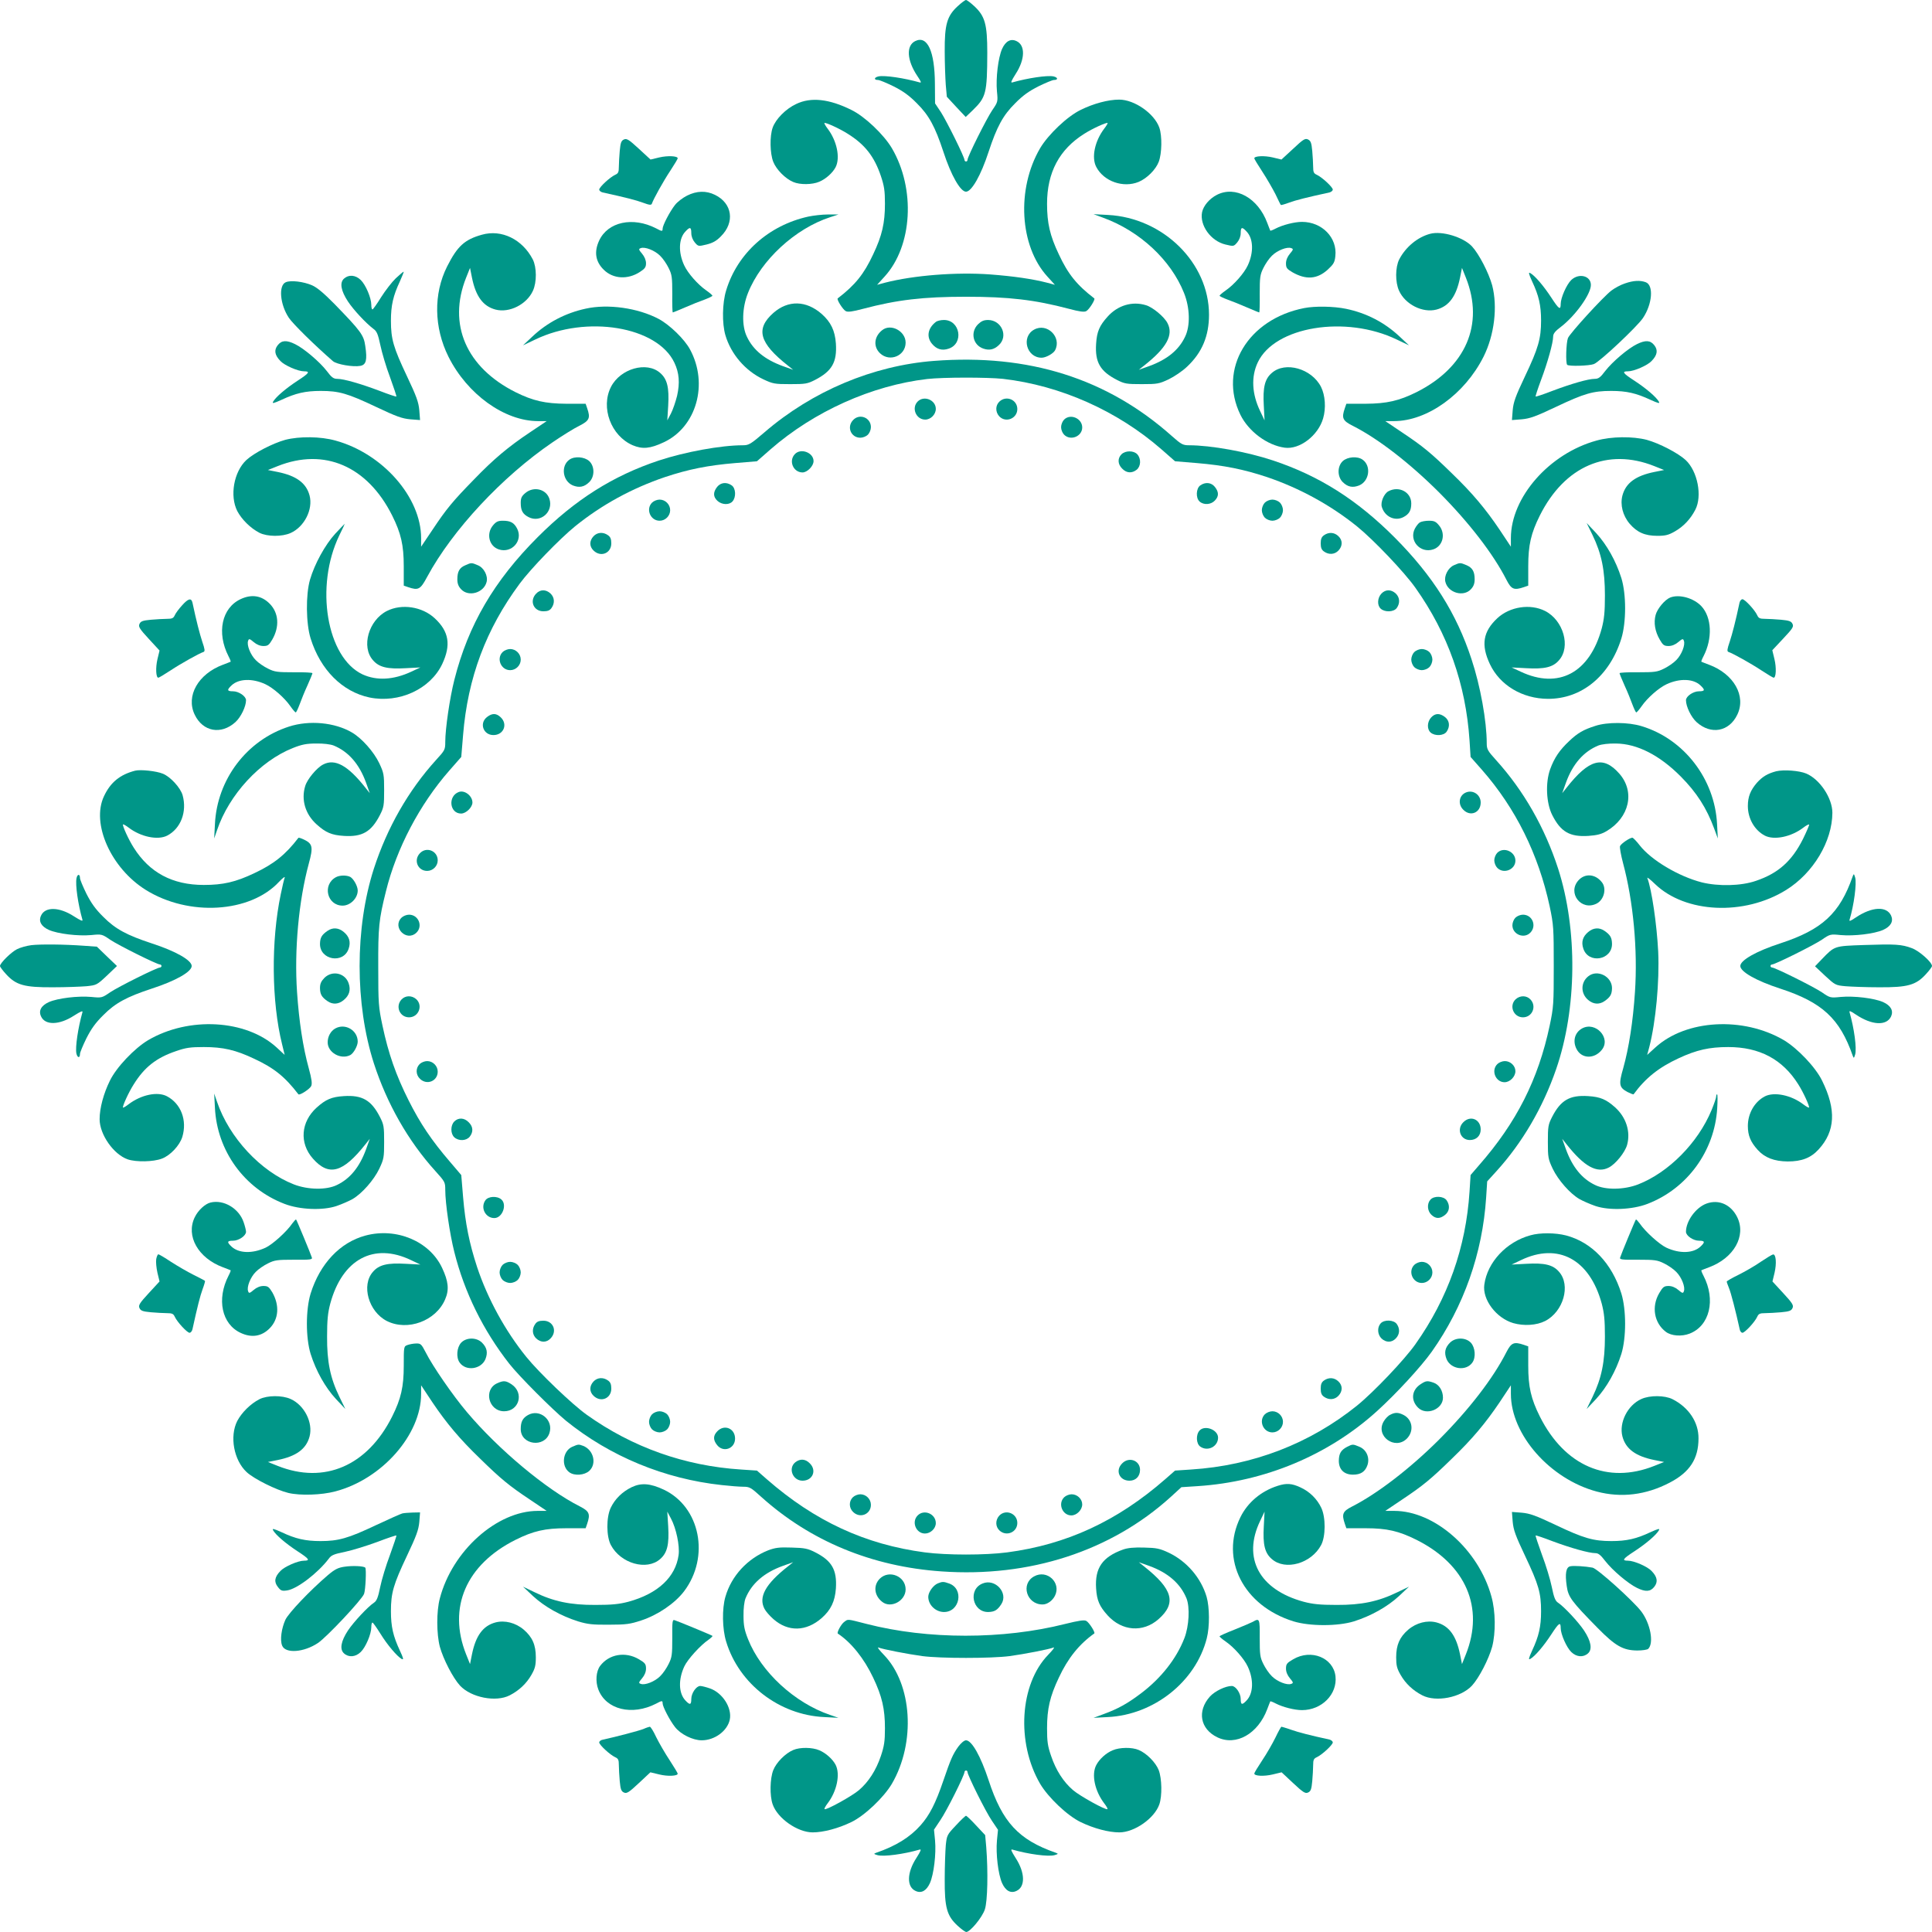 <?xml version="1.0" standalone="no"?>
<!DOCTYPE svg PUBLIC "-//W3C//DTD SVG 20010904//EN"
 "http://www.w3.org/TR/2001/REC-SVG-20010904/DTD/svg10.dtd">
<svg version="1.0" xmlns="http://www.w3.org/2000/svg"
 width="1280pt" height="1280pt" viewBox="0 0 1280 1280"
 preserveAspectRatio="xMidYMid meet">
<g transform="translate(0,1280) scale(0.1,-0.1)"
fill="#009688" stroke="none">
<path d="M6345 12759 c-71 -65 -87 -122 -86 -299 0 -80 4 -180 7 -223 l7 -78
62 -67 63 -67 47 45 c88 86 95 111 96 380 0 189 -15 243 -86 309 -25 23 -49
41 -55 41 -6 0 -30 -18 -55 -41z"/>
<path d="M6064 12528 c-62 -30 -56 -128 14 -232 25 -37 28 -46 15 -42 -103 29
-230 48 -272 40 -31 -7 -33 -24 -3 -24 9 0 55 -19 102 -42 63 -32 103 -60 155
-113 80 -79 121 -156 175 -320 51 -157 113 -265 150 -265 37 0 99 108 150 265
54 164 95 241 175 320 52 53 92 81 155 113 47 23 93 42 102 42 30 0 28 17 -3
24 -42 8 -169 -11 -272 -40 -13 -4 -7 10 22 56 63 97 65 191 5 218 -38 18 -72
-1 -95 -52 -26 -59 -42 -193 -34 -281 7 -69 6 -71 -31 -125 -38 -56 -164 -308
-164 -329 0 -6 -4 -11 -10 -11 -5 0 -10 5 -10 10 0 20 -117 255 -155 315 l-40
60 -1 130 c-1 216 -50 322 -130 283z"/>
<path d="M5275 12111 c-69 -32 -136 -100 -156 -157 -20 -57 -18 -170 4 -226
20 -51 80 -112 133 -134 44 -19 126 -18 172 2 43 18 88 58 108 96 32 62 9 175
-53 256 -14 18 -23 35 -21 37 6 6 101 -37 154 -71 114 -71 176 -150 220 -280
22 -66 27 -97 27 -184 0 -128 -19 -211 -78 -335 -61 -131 -119 -203 -235 -292
-8 -7 34 -74 53 -84 13 -8 44 -4 115 15 227 60 399 80 682 80 283 0 455 -20
682 -80 71 -19 102 -23 115 -15 19 10 61 77 53 84 -116 89 -174 161 -235 292
-59 124 -78 207 -78 335 0 207 81 360 247 464 53 34 148 77 154 71 2 -2 -8
-19 -22 -37 -63 -83 -86 -191 -53 -254 50 -96 179 -141 281 -99 55 23 113 81
133 133 21 56 23 171 4 226 -33 94 -165 186 -266 186 -73 0 -170 -26 -255 -68
-89 -43 -215 -163 -269 -254 -158 -270 -136 -648 48 -850 l50 -55 -52 14 c-97
25 -221 43 -379 55 -223 16 -505 -6 -695 -55 l-52 -14 50 55 c184 202 206 580
48 850 -54 91 -180 211 -269 254 -147 73 -268 86 -365 39z"/>
<path d="M4134 11876 c-18 -8 -23 -21 -28 -75 -3 -36 -6 -84 -6 -107 0 -34 -4
-43 -24 -52 -35 -16 -106 -82 -106 -98 0 -7 10 -16 23 -19 155 -34 221 -51
267 -68 43 -16 55 -17 59 -6 10 30 76 149 122 218 27 41 49 78 49 82 0 16 -66
19 -122 6 l-58 -14 -77 71 c-67 62 -81 70 -99 62z"/>
<path d="M8567 11814 l-77 -71 -58 14 c-55 13 -122 10 -122 -6 0 -4 24 -44 53
-88 29 -44 68 -112 87 -149 18 -38 34 -71 36 -72 1 -2 27 5 56 16 44 16 110
33 266 67 12 3 22 12 22 19 0 16 -71 82 -106 98 -20 9 -24 18 -24 52 0 23 -3
70 -6 106 -5 54 -10 67 -28 76 -19 9 -31 2 -99 -62z"/>
<path d="M4552 11504 c-28 -14 -65 -42 -80 -62 -34 -43 -82 -135 -82 -157 0
-19 -4 -19 -43 2 -154 79 -320 44 -378 -82 -34 -74 -24 -139 32 -193 61 -60
158 -66 238 -14 34 22 41 32 41 58 0 20 -10 44 -26 63 -23 27 -24 32 -9 37 27
11 93 -15 128 -50 19 -18 44 -55 57 -82 22 -44 24 -62 24 -171 -1 -68 1 -123
3 -123 3 0 39 15 81 33 43 19 101 42 130 52 28 11 52 22 52 26 0 3 -18 19 -41
35 -55 38 -122 114 -146 166 -40 86 -37 177 8 224 30 33 39 30 39 -10 0 -22 9
-45 23 -62 23 -27 24 -27 78 -14 40 10 65 23 95 54 94 93 76 219 -39 275 -59
29 -121 27 -185 -5z"/>
<path d="M8062 11509 c-49 -25 -89 -72 -98 -115 -17 -87 58 -191 155 -214 54
-13 55 -13 78 14 14 17 23 40 23 62 0 40 9 43 39 10 45 -47 48 -138 8 -224
-24 -52 -91 -128 -146 -166 -23 -16 -41 -32 -41 -35 0 -4 24 -15 53 -26 28
-10 86 -33 129 -52 42 -18 78 -33 81 -33 2 0 4 55 3 123 0 109 2 127 24 171
13 27 38 64 57 82 35 35 101 61 128 50 15 -5 14 -10 -9 -37 -17 -20 -26 -43
-26 -64 0 -30 6 -37 43 -59 90 -51 163 -46 233 17 39 36 47 49 51 90 14 122
-88 227 -221 227 -49 0 -128 -20 -174 -44 -19 -10 -35 -16 -36 -14 -1 2 -10
24 -20 51 -61 165 -211 249 -334 186z"/>
<path d="M5355 11365 c-263 -58 -470 -244 -544 -489 -26 -84 -28 -218 -5 -297
37 -125 131 -235 251 -292 64 -30 75 -32 178 -32 101 0 114 2 165 28 112 58
146 117 138 241 -6 85 -33 142 -94 196 -103 90 -222 93 -320 7 -120 -106 -94
-199 96 -349 l35 -28 -70 25 c-117 43 -194 105 -236 193 -36 73 -33 193 7 292
87 218 313 426 544 501 l55 18 -70 0 c-38 0 -97 -7 -130 -14z"/>
<path d="M7310 11357 c243 -89 447 -280 534 -497 40 -99 43 -219 7 -292 -42
-88 -119 -150 -236 -193 l-70 -25 35 28 c149 117 196 203 155 281 -21 42 -98
106 -143 119 -91 28 -187 -1 -254 -76 -54 -60 -71 -99 -76 -180 -8 -122 27
-182 138 -239 51 -26 64 -28 165 -28 103 0 114 2 178 32 37 18 92 55 122 84
99 93 145 203 145 344 0 343 -303 642 -670 661 l-95 5 65 -24z"/>
<path d="M3193 11245 c-115 -32 -163 -76 -231 -211 -91 -181 -87 -404 9 -597
125 -250 372 -427 594 -427 l57 0 -112 -75 c-142 -95 -239 -176 -370 -312
-139 -142 -183 -195 -274 -332 l-76 -113 0 57 c0 270 -254 560 -567 646 -99
28 -240 29 -333 5 -83 -23 -207 -87 -258 -134 -83 -78 -111 -237 -60 -338 30
-56 87 -113 147 -144 52 -26 150 -27 207 -1 91 41 149 157 125 248 -22 83 -88
131 -211 156 l-65 13 65 26 c309 123 594 0 758 -327 59 -118 77 -197 77 -337
l0 -128 29 -10 c68 -23 81 -16 126 68 167 310 497 664 830 891 63 43 143 93
178 110 67 34 75 51 52 117 l-10 29 -128 0 c-140 1 -220 19 -337 77 -326 164
-450 449 -327 758 l26 65 13 -65 c25 -123 73 -189 156 -211 91 -24 207 34 248
125 26 57 25 155 -1 207 -69 133 -206 201 -337 164z"/>
<path d="M9475 11251 c-83 -22 -162 -87 -205 -170 -26 -52 -27 -150 -1 -207
41 -91 157 -149 248 -125 83 22 131 88 156 211 l13 65 26 -65 c123 -309 -1
-594 -327 -758 -117 -58 -197 -76 -337 -77 l-128 0 -10 -29 c-23 -66 -15 -83
52 -117 167 -84 378 -247 574 -443 197 -198 358 -407 445 -578 32 -63 50 -70
115 -48 l29 10 0 128 c0 140 18 219 77 337 164 327 449 450 758 327 l65 -26
-65 -13 c-123 -25 -189 -73 -211 -156 -16 -61 2 -133 48 -187 49 -57 101 -80
183 -80 54 0 74 5 116 29 58 33 104 82 136 144 47 91 15 255 -64 329 -51 47
-175 111 -258 134 -93 24 -234 23 -333 -5 -313 -86 -567 -376 -567 -646 l0
-57 -75 113 c-93 138 -181 243 -317 374 -137 134 -192 179 -327 269 l-113 76
57 0 c221 0 469 178 594 427 72 144 94 331 57 473 -23 83 -87 207 -134 258
-58 61 -198 104 -277 83z"/>
<path d="M2622 10956 c-26 -25 -69 -81 -97 -125 -27 -44 -53 -80 -57 -81 -5 0
-8 13 -8 30 0 46 -37 133 -70 165 -35 34 -80 37 -111 9 -30 -27 -20 -81 26
-151 37 -56 118 -143 168 -181 24 -17 31 -35 47 -109 10 -48 38 -144 64 -212
25 -69 44 -126 42 -128 -2 -2 -51 14 -110 37 -127 48 -239 80 -281 80 -25 0
-38 9 -70 52 -47 61 -152 150 -210 178 -57 28 -89 26 -115 -7 -26 -33 -20 -66
18 -105 27 -29 116 -68 156 -68 43 0 35 -12 -42 -62 -78 -51 -146 -109 -163
-140 -7 -13 5 -10 56 13 94 44 158 59 260 59 121 0 177 -16 367 -106 135 -64
172 -77 226 -82 l65 -5 -5 65 c-5 54 -18 91 -82 226 -90 190 -106 246 -106
367 0 102 15 166 59 260 16 36 28 65 25 65 -3 0 -26 -20 -52 -44z"/>
<path d="M10151 10935 c44 -93 59 -158 59 -259 0 -119 -18 -183 -107 -370 -63
-133 -76 -170 -81 -224 l-5 -65 65 5 c54 5 91 18 226 82 190 90 246 106 367
106 102 0 166 -15 260 -59 51 -23 63 -26 56 -13 -17 31 -85 89 -163 140 -77
50 -85 62 -42 62 40 0 129 39 156 68 38 39 44 72 18 105 -26 33 -58 35 -115 7
-58 -28 -163 -117 -210 -178 -32 -43 -45 -52 -70 -52 -42 0 -154 -32 -281 -80
-59 -23 -108 -39 -110 -37 -2 2 14 51 36 110 44 117 80 247 80 287 0 19 13 36
52 65 96 74 198 216 198 277 0 61 -79 81 -130 33 -31 -30 -70 -118 -70 -159 0
-43 -12 -35 -62 42 -51 78 -109 146 -140 163 -13 7 -10 -5 13 -56z"/>
<path d="M1893 10930 c-49 -21 -38 -148 21 -236 27 -40 170 -181 292 -287 25
-21 133 -40 181 -31 39 7 47 39 33 132 -10 72 -29 98 -205 279 -69 70 -115
109 -148 123 -55 24 -141 35 -174 20z"/>
<path d="M10765 10922 c-28 -9 -68 -31 -89 -47 -54 -41 -276 -284 -288 -315
-12 -31 -16 -166 -5 -177 11 -11 146 -7 177 5 39 15 286 247 325 305 62 92 72
217 19 237 -37 14 -82 12 -139 -8z"/>
<path d="M3880 10755 c-134 -29 -256 -93 -353 -185 l-62 -58 80 38 c341 165
810 87 923 -153 32 -67 37 -134 18 -219 -10 -40 -28 -93 -41 -118 l-24 -45 6
97 c7 120 -6 176 -53 217 -89 79 -264 29 -326 -92 -70 -137 0 -325 144 -387
64 -27 115 -23 206 20 216 101 297 386 174 614 -36 68 -135 164 -208 203 -138
73 -337 101 -484 68z"/>
<path d="M8641 10759 c-373 -73 -571 -404 -423 -707 54 -110 177 -202 293
-218 99 -14 222 80 255 194 20 68 14 153 -14 209 -62 121 -237 171 -326 92
-47 -40 -60 -97 -53 -217 l5 -97 -29 61 c-55 114 -61 228 -16 323 112 238 583
315 922 151 l80 -38 -62 58 c-100 94 -220 156 -355 184 -82 17 -205 19 -277 5z"/>
<path d="M6200 10667 c-54 -42 -63 -100 -25 -145 30 -36 66 -47 110 -32 103
34 76 191 -32 190 -21 0 -45 -6 -53 -13z"/>
<path d="M6479 10651 c-52 -53 -33 -138 37 -161 39 -13 70 -6 101 23 65 59 19
166 -70 167 -29 0 -45 -7 -68 -29z"/>
<path d="M5844 10612 c-54 -43 -59 -110 -13 -153 64 -60 169 -16 169 71 0 77
-99 129 -156 82z"/>
<path d="M6851 10616 c-87 -48 -50 -186 50 -186 28 0 77 27 89 49 46 87 -53
185 -139 137z"/>
<path d="M6188 10409 c-404 -31 -806 -200 -1123 -473 -92 -79 -104 -86 -143
-86 -146 0 -384 -44 -557 -101 -304 -101 -555 -260 -802 -507 -290 -290 -461
-583 -553 -947 -30 -118 -60 -323 -60 -410 0 -51 -2 -56 -61 -120 -184 -203
-324 -449 -412 -720 -126 -392 -126 -898 0 -1290 87 -268 227 -514 407 -713
64 -71 66 -74 66 -126 0 -88 30 -293 60 -411 67 -267 191 -519 364 -740 64
-82 285 -303 376 -378 292 -236 652 -385 1032 -426 54 -6 117 -11 142 -11 42
0 51 -5 118 -66 325 -293 733 -463 1196 -495 582 -41 1122 134 1518 493 l71
65 108 7 c444 29 866 205 1188 497 126 114 292 294 363 394 212 300 336 652
360 1020 l7 108 60 66 c173 190 309 423 397 678 138 400 143 924 13 1328 -88
271 -228 517 -412 720 -55 61 -61 71 -61 111 0 145 -42 380 -101 557 -99 303
-256 551 -507 804 -250 251 -501 410 -807 512 -174 58 -413 101 -558 101 -40
0 -51 6 -113 61 -429 382 -949 546 -1576 498z m457 -119 c381 -44 758 -212
1050 -467 l90 -79 145 -12 c179 -15 309 -41 465 -93 215 -73 420 -185 595
-326 109 -88 315 -304 388 -408 215 -303 333 -638 358 -1010 l7 -110 75 -85
c224 -255 375 -561 449 -905 26 -123 27 -144 27 -395 0 -251 -1 -272 -27 -395
-76 -358 -220 -642 -468 -925 l-56 -65 -7 -110 c-24 -370 -143 -706 -358
-1010 -73 -104 -279 -320 -388 -408 -312 -251 -689 -397 -1100 -423 l-105 -7
-65 -57 c-317 -277 -653 -433 -1048 -485 -145 -19 -399 -19 -544 0 -395 52
-730 207 -1048 485 l-65 57 -105 7 c-374 24 -720 147 -1023 363 -98 70 -316
279 -400 383 -140 173 -256 385 -326 595 -52 159 -78 288 -93 465 l-12 145
-75 88 c-122 142 -196 252 -274 407 -84 167 -134 311 -173 495 -26 122 -28
146 -28 385 -1 268 4 317 51 505 70 284 223 575 420 800 l79 90 12 145 c31
380 152 702 375 1003 73 99 264 296 367 380 177 143 377 252 595 326 156 52
286 78 465 93 l145 12 90 79 c288 251 670 423 1038 466 105 12 398 12 502 1z"/>
<path d="M6080 10140 c-43 -43 -11 -120 50 -120 36 0 70 34 70 71 0 59 -78 91
-120 49z"/>
<path d="M6622 10140 c-28 -26 -28 -69 -2 -98 43 -46 120 -15 120 48 0 62 -73
92 -118 50z"/>
<path d="M5652 10017 c-44 -46 -14 -117 48 -117 17 0 39 9 50 20 11 11 20 33
20 50 0 63 -75 93 -118 47z"/>
<path d="M7050 10020 c-11 -11 -20 -33 -20 -50 0 -17 9 -39 20 -50 43 -43 120
-11 120 48 0 60 -78 94 -120 52z"/>
<path d="M5265 9790 c-41 -45 -9 -120 52 -120 31 0 73 42 73 75 0 57 -86 89
-125 45z"/>
<path d="M7430 9790 c-27 -27 -25 -66 5 -95 29 -30 64 -32 96 -7 28 23 30 73
4 102 -24 26 -79 26 -105 0z"/>
<path d="M4751 9574 c-27 -35 -27 -65 2 -92 29 -27 78 -29 100 -4 25 28 22 87
-5 106 -34 24 -73 20 -97 -10z"/>
<path d="M7952 9584 c-28 -20 -31 -83 -4 -107 27 -24 74 -21 100 6 28 29 28
57 1 91 -24 30 -63 34 -97 10z"/>
<path d="M4320 9470 c-43 -43 -11 -120 50 -120 38 0 70 32 70 70 0 38 -32 70
-70 70 -17 0 -39 -9 -50 -20z"/>
<path d="M8380 9470 c-11 -11 -20 -33 -20 -50 0 -17 9 -39 20 -50 11 -11 33
-20 50 -20 17 0 39 9 50 20 11 11 20 33 20 50 0 17 -9 39 -20 50 -11 11 -33
20 -50 20 -17 0 -39 -9 -50 -20z"/>
<path d="M3932 9247 c-28 -30 -28 -68 1 -95 48 -46 117 -17 117 48 0 29 -6 43
-22 54 -32 23 -71 20 -96 -7z"/>
<path d="M8772 9254 c-16 -11 -22 -25 -22 -54 0 -29 6 -43 22 -54 32 -23 71
-20 96 7 28 30 28 68 -1 95 -27 26 -64 28 -95 6z"/>
<path d="M3552 8867 c-46 -48 -17 -117 48 -117 29 0 43 6 54 22 23 32 20 71
-7 96 -30 28 -68 28 -95 -1z"/>
<path d="M9152 8867 c-27 -29 -29 -78 -4 -100 28 -25 87 -22 106 5 23 32 20
71 -7 96 -30 28 -68 28 -95 -1z"/>
<path d="M3330 8480 c-43 -43 -11 -120 50 -120 38 0 70 32 70 70 0 38 -32 70
-70 70 -17 0 -39 -9 -50 -20z"/>
<path d="M9370 8480 c-11 -11 -20 -33 -20 -50 0 -17 9 -39 20 -50 11 -11 33
-20 50 -20 17 0 39 9 50 20 11 11 20 33 20 50 0 17 -9 39 -20 50 -11 11 -33
20 -50 20 -17 0 -39 -9 -50 -20z"/>
<path d="M3226 8049 c-52 -41 -24 -119 43 -119 68 0 97 72 48 118 -29 28 -57
28 -91 1z"/>
<path d="M9482 8047 c-27 -29 -29 -78 -4 -100 28 -25 87 -22 106 5 24 34 20
73 -10 97 -35 27 -65 27 -92 -2z"/>
<path d="M3040 7553 c-74 -27 -62 -143 15 -143 33 0 75 42 75 73 0 44 -51 84
-90 70z"/>
<path d="M9713 7550 c-47 -19 -56 -78 -18 -115 47 -48 115 -19 115 48 0 51
-50 86 -97 67z"/>
<path d="M2782 7147 c-44 -46 -14 -117 48 -117 38 0 70 32 70 70 0 63 -75 93
-118 47z"/>
<path d="M9920 7150 c-11 -11 -20 -33 -20 -50 0 -17 9 -39 20 -50 43 -43 120
-11 120 48 0 60 -78 94 -120 52z"/>
<path d="M2660 6720 c-63 -63 32 -161 98 -100 46 43 15 120 -48 120 -17 0 -39
-9 -50 -20z"/>
<path d="M10040 6720 c-11 -11 -20 -33 -20 -50 0 -61 78 -93 120 -48 42 45 12
118 -50 118 -17 0 -39 -9 -50 -20z"/>
<path d="M2660 6178 c-42 -45 -12 -118 50 -118 63 0 94 77 48 120 -29 26 -72
26 -98 -2z"/>
<path d="M10042 6180 c-46 -43 -15 -120 48 -120 62 0 92 73 50 118 -26 28 -69
28 -98 2z"/>
<path d="M2780 5750 c-27 -27 -26 -71 3 -98 46 -44 117 -14 117 48 0 38 -32
70 -70 70 -17 0 -39 -9 -50 -20z"/>
<path d="M9920 5750 c-43 -43 -11 -120 48 -120 36 0 72 37 72 73 0 36 -33 67
-70 67 -17 0 -39 -9 -50 -20z"/>
<path d="M3010 5370 c-26 -26 -26 -81 0 -105 29 -26 79 -24 102 4 25 32 23 67
-7 96 -29 30 -68 32 -95 5z"/>
<path d="M9695 5365 c-46 -45 -19 -118 43 -118 43 0 72 28 72 70 0 67 -68 96
-115 48z"/>
<path d="M3216 4848 c-35 -49 0 -118 59 -118 53 0 86 88 47 123 -28 25 -87 22
-106 -5z"/>
<path d="M9477 4852 c-24 -27 -21 -74 6 -100 29 -28 57 -28 91 -1 30 24 34 63
10 97 -20 28 -83 31 -107 4z"/>
<path d="M3330 4420 c-11 -11 -20 -33 -20 -50 0 -17 9 -39 20 -50 11 -11 33
-20 50 -20 17 0 39 9 50 20 11 11 20 33 20 50 0 17 -9 39 -20 50 -11 11 -33
20 -50 20 -17 0 -39 -9 -50 -20z"/>
<path d="M9370 4420 c-43 -43 -11 -120 50 -120 38 0 70 32 70 70 0 38 -32 70
-70 70 -17 0 -39 -9 -50 -20z"/>
<path d="M3546 4028 c-23 -32 -20 -71 7 -96 30 -28 68 -28 95 1 46 48 17 117
-48 117 -29 0 -43 -6 -54 -22z"/>
<path d="M9147 4032 c-24 -27 -21 -74 6 -100 30 -28 68 -28 95 1 26 27 28 64
6 95 -20 28 -83 31 -107 4z"/>
<path d="M3932 3647 c-28 -30 -28 -68 1 -95 48 -46 117 -17 117 48 0 29 -6 43
-22 54 -32 23 -71 20 -96 -7z"/>
<path d="M8772 3654 c-16 -11 -22 -25 -22 -54 0 -29 6 -43 22 -54 32 -23 71
-20 96 7 28 30 28 68 -1 95 -27 26 -64 28 -95 6z"/>
<path d="M4320 3430 c-11 -11 -20 -33 -20 -50 0 -17 9 -39 20 -50 11 -11 33
-20 50 -20 17 0 39 9 50 20 11 11 20 33 20 50 0 17 -9 39 -20 50 -11 11 -33
20 -50 20 -17 0 -39 -9 -50 -20z"/>
<path d="M8380 3430 c-43 -43 -11 -120 50 -120 38 0 70 32 70 70 0 38 -32 70
-70 70 -17 0 -39 -9 -50 -20z"/>
<path d="M4752 3317 c-28 -29 -28 -57 -1 -91 41 -52 119 -24 119 43 0 68 -72
97 -118 48z"/>
<path d="M7947 3322 c-25 -28 -22 -87 5 -106 49 -35 118 0 118 59 0 53 -88 86
-123 47z"/>
<path d="M5269 3112 c-49 -40 -17 -122 48 -122 67 0 96 68 48 115 -29 30 -64
32 -96 7z"/>
<path d="M7435 3105 c-48 -47 -19 -115 48 -115 42 0 70 29 70 72 0 62 -73 89
-118 43z"/>
<path d="M5650 2880 c-27 -27 -26 -71 3 -98 46 -44 117 -14 117 48 0 38 -32
70 -70 70 -17 0 -39 -9 -50 -20z"/>
<path d="M7050 2880 c-43 -43 -11 -120 48 -120 36 0 72 37 72 73 0 36 -33 67
-70 67 -17 0 -39 -9 -50 -20z"/>
<path d="M6080 2760 c-43 -43 -11 -120 48 -120 37 0 72 33 72 69 0 61 -77 94
-120 51z"/>
<path d="M6620 2758 c-26 -29 -26 -72 2 -98 45 -42 118 -12 118 50 0 63 -77
94 -120 48z"/>
<path d="M3773 9755 c-59 -41 -46 -142 22 -171 43 -17 76 -11 110 23 36 37 35
104 -1 138 -32 29 -97 34 -131 10z"/>
<path d="M8896 9745 c-36 -34 -37 -101 -1 -138 34 -34 67 -40 110 -23 68 29
81 130 22 171 -34 24 -99 19 -131 -10z"/>
<path d="M3481 9534 c-25 -21 -31 -33 -31 -66 0 -50 13 -74 52 -94 79 -41 166
35 138 121 -21 65 -104 85 -159 39z"/>
<path d="M9198 9545 c-29 -16 -53 -73 -43 -104 20 -65 87 -96 143 -67 38 20
52 44 52 91 0 75 -82 118 -152 80z"/>
<path d="M3266 9319 c-46 -55 -26 -138 39 -159 86 -28 162 59 121 138 -20 39
-44 52 -94 52 -33 0 -45 -6 -66 -31z"/>
<path d="M9407 9339 c-9 -5 -24 -24 -33 -41 -41 -79 35 -166 121 -138 65 21
85 104 39 159 -21 26 -33 31 -67 31 -23 0 -50 -5 -60 -11z"/>
<path d="M2221 9264 c-67 -73 -137 -201 -167 -304 -29 -100 -27 -291 4 -390
65 -208 210 -353 390 -391 196 -40 403 55 482 222 59 126 45 215 -50 303 -83
77 -218 98 -317 48 -121 -62 -171 -237 -92 -326 40 -47 97 -60 217 -53 l97 5
-60 -28 c-118 -55 -229 -61 -323 -18 -238 112 -317 583 -154 921 21 42 37 77
36 77 -1 0 -29 -30 -63 -66z"/>
<path d="M10551 9255 c60 -124 82 -233 82 -400 0 -111 -5 -156 -21 -218 -80
-295 -286 -405 -537 -287 l-60 28 97 -5 c120 -7 177 6 217 53 79 89 29 264
-92 326 -99 50 -234 29 -317 -48 -95 -89 -109 -177 -49 -304 66 -140 215 -229
384 -230 224 -1 410 152 487 400 33 108 33 293 0 400 -36 114 -97 222 -167
298 l-63 67 39 -80z"/>
<path d="M3083 9055 c-39 -16 -53 -42 -53 -93 0 -28 7 -47 25 -66 49 -53 151
-24 169 49 10 40 -18 94 -58 110 -42 18 -43 18 -83 0z"/>
<path d="M9632 9055 c-38 -17 -66 -71 -56 -110 18 -73 120 -102 169 -49 18 19
25 38 25 66 0 52 -15 77 -55 94 -41 17 -42 17 -83 -1z"/>
<path d="M1595 8831 c-126 -58 -161 -223 -81 -379 10 -19 16 -35 14 -36 -2 -1
-24 -10 -51 -20 -164 -61 -247 -207 -187 -331 54 -113 175 -135 270 -49 36 33
70 103 70 145 0 26 -48 59 -86 59 -40 0 -42 9 -10 39 47 45 138 48 224 8 52
-24 128 -91 166 -146 16 -23 32 -41 35 -41 4 0 15 24 26 53 10 28 33 85 52
126 18 40 33 77 33 81 0 4 -55 7 -122 6 -110 0 -128 2 -172 24 -27 13 -64 38
-82 57 -35 35 -61 101 -50 128 5 15 10 14 37 -9 20 -17 43 -26 64 -26 30 0 37
6 59 43 49 85 43 176 -17 237 -53 54 -119 65 -192 31z"/>
<path d="M11065 8841 c-36 -15 -85 -74 -96 -115 -14 -52 -4 -110 27 -163 21
-37 29 -43 59 -43 21 0 44 9 64 26 27 23 32 24 37 9 11 -27 -15 -93 -50 -128
-18 -19 -55 -44 -82 -57 -44 -22 -62 -24 -171 -24 -68 1 -123 -2 -123 -6 0 -4
15 -41 33 -81 19 -41 42 -98 52 -126 11 -29 22 -53 26 -53 3 0 19 18 35 41 38
55 114 122 166 146 86 40 177 37 224 -8 32 -30 30 -39 -10 -39 -38 0 -86 -33
-86 -59 0 -42 34 -112 70 -145 95 -86 216 -64 270 49 60 124 -23 270 -187 331
-27 10 -49 19 -51 20 -2 1 4 17 14 36 61 118 55 258 -14 332 -51 54 -147 81
-207 57z"/>
<path d="M1206 8789 c-20 -22 -42 -51 -48 -65 -9 -20 -18 -24 -52 -24 -23 0
-71 -3 -107 -6 -54 -5 -67 -10 -75 -28 -8 -18 0 -32 62 -99 l71 -77 -14 -58
c-13 -56 -10 -122 6 -122 4 0 41 22 82 49 68 45 188 112 218 122 10 4 8 19 -9
68 -17 52 -39 136 -65 259 -8 32 -28 27 -69 -19z"/>
<path d="M11525 8808 c-26 -123 -48 -207 -65 -259 -17 -49 -19 -64 -9 -68 30
-10 150 -77 218 -122 41 -27 78 -49 82 -49 16 0 19 66 5 124 l-14 58 72 77
c62 66 71 79 62 97 -8 18 -22 23 -75 28 -36 3 -84 6 -107 6 -34 0 -43 4 -52
24 -16 35 -82 106 -98 106 -7 0 -16 -10 -19 -22z"/>
<path d="M1914 7986 c-279 -90 -476 -350 -490 -646 l-5 -95 19 55 c80 236 285
458 502 544 60 24 91 30 155 30 48 1 94 -5 115 -13 98 -40 170 -122 215 -246
l25 -70 -28 35 c-117 149 -203 196 -281 155 -42 -21 -106 -98 -119 -143 -28
-91 1 -187 76 -254 60 -54 99 -71 180 -76 122 -8 182 27 239 138 26 51 28 64
28 165 0 103 -2 114 -32 178 -36 76 -116 166 -181 204 -114 67 -283 83 -418
39z"/>
<path d="M10570 7991 c-79 -25 -117 -47 -173 -100 -64 -60 -99 -111 -127 -188
-32 -89 -26 -224 14 -303 56 -111 116 -146 240 -138 56 4 85 11 119 31 153 90
191 262 85 382 -107 121 -200 96 -350 -95 l-28 -35 25 70 c45 124 117 206 215
246 21 8 67 14 115 13 141 -1 290 -77 431 -219 105 -106 171 -209 221 -345
l24 -65 -5 95 c-15 299 -219 564 -500 649 -87 27 -227 28 -306 2z"/>
<path d="M895 7694 c-100 -26 -163 -77 -206 -169 -86 -181 46 -477 277 -621
284 -177 691 -153 883 54 25 26 41 38 37 27 -4 -11 -16 -60 -26 -110 -65 -310
-61 -713 9 -994 l17 -70 -54 50 c-202 184 -580 206 -850 48 -91 -54 -211 -180
-254 -269 -42 -85 -68 -182 -68 -255 0 -101 92 -233 186 -266 56 -19 170 -17
227 5 56 21 118 88 135 144 33 110 -9 220 -102 269 -63 33 -171 10 -254 -53
-18 -14 -35 -24 -37 -22 -6 6 37 101 71 154 71 114 150 176 280 220 66 23 96
27 184 27 128 0 211 -19 335 -78 131 -61 203 -119 292 -235 8 -9 76 35 85 55
7 16 3 47 -16 116 -39 141 -65 314 -78 506 -19 279 11 605 78 852 30 109 25
131 -31 158 -19 9 -36 15 -38 12 -85 -111 -162 -173 -292 -234 -124 -59 -207
-78 -335 -78 -208 0 -360 82 -464 247 -34 53 -77 148 -71 154 2 2 19 -7 37
-21 81 -62 194 -85 256 -53 90 47 132 158 102 267 -14 50 -81 123 -131 143
-43 18 -149 29 -184 20z"/>
<path d="M11767 7690 c-56 -15 -90 -35 -127 -76 -43 -50 -60 -93 -60 -154 0
-83 44 -160 112 -196 62 -32 175 -9 256 53 18 14 35 23 38 20 2 -2 -16 -45
-41 -96 -74 -147 -164 -227 -312 -277 -98 -34 -248 -37 -358 -10 -155 40 -336
148 -412 246 -21 27 -42 49 -48 50 -17 0 -75 -39 -82 -56 -3 -8 6 -59 20 -112
68 -253 98 -575 79 -855 -13 -196 -40 -369 -78 -505 -31 -107 -27 -127 29
-157 20 -10 38 -17 40 -15 79 108 167 178 299 239 118 55 203 74 328 74 207 0
360 -81 464 -247 34 -53 77 -148 71 -154 -2 -2 -19 7 -37 21 -81 62 -194 85
-256 53 -68 -36 -112 -113 -112 -196 0 -63 18 -106 65 -158 47 -52 109 -76
199 -77 92 0 153 23 205 80 110 120 118 263 23 455 -43 89 -163 215 -254 269
-270 158 -648 136 -850 -48 l-55 -50 14 52 c43 167 68 434 59 632 -9 179 -43
413 -72 488 -3 8 20 -10 50 -39 201 -195 592 -213 870 -40 180 112 305 322
306 511 0 97 -83 222 -173 260 -48 20 -150 27 -200 15z"/>
<path d="M507 6982 c-9 -43 10 -174 39 -275 4 -13 -10 -7 -56 22 -97 63 -191
65 -218 5 -18 -38 1 -72 52 -95 59 -26 193 -42 281 -34 69 7 71 6 125 -31 55
-37 310 -164 330 -164 5 0 10 -4 10 -10 0 -5 -5 -10 -10 -10 -20 0 -275 -127
-330 -164 -54 -37 -56 -38 -125 -31 -88 8 -222 -8 -281 -34 -51 -23 -70 -57
-52 -95 27 -60 121 -58 218 5 46 29 60 35 56 22 -29 -103 -48 -230 -40 -272 7
-31 24 -33 24 -3 0 9 19 55 42 102 32 63 60 103 113 155 79 80 156 121 320
175 160 52 265 112 265 150 0 38 -105 98 -265 150 -164 54 -241 95 -320 175
-53 52 -81 92 -113 155 -23 47 -42 93 -42 102 0 29 -17 29 -23 0z"/>
<path d="M12275 6995 c-86 -247 -202 -354 -480 -445 -160 -52 -265 -112 -265
-150 0 -38 105 -98 265 -150 278 -91 394 -198 480 -445 7 -18 8 -17 16 9 11
41 -6 170 -37 279 -4 13 5 10 42 -15 106 -71 203 -76 233 -12 17 38 -2 72 -53
95 -59 26 -193 42 -281 34 -69 -7 -71 -6 -125 31 -55 37 -310 164 -330 164 -5
0 -10 5 -10 10 0 6 5 10 10 10 20 0 275 127 330 164 54 37 56 38 125 31 88 -8
222 8 281 34 51 23 70 57 53 95 -30 64 -127 59 -233 -12 -37 -25 -46 -28 -42
-15 29 96 48 241 37 279 -8 26 -9 27 -16 9z"/>
<path d="M2225 6988 c-91 -50 -58 -188 45 -188 51 0 100 49 100 100 0 29 -27
77 -49 90 -25 13 -71 12 -96 -2z"/>
<path d="M10459 6969 c-78 -84 17 -208 120 -155 49 26 67 101 33 142 -43 54
-110 59 -153 13z"/>
<path d="M2170 6633 c-39 -27 -49 -45 -50 -86 -1 -108 156 -135 190 -32 15 44
4 80 -32 110 -34 29 -73 32 -108 8z"/>
<path d="M10522 6625 c-36 -30 -47 -66 -32 -110 34 -103 191 -76 190 32 -1 41
-11 59 -50 86 -35 24 -74 21 -108 -8z"/>
<path d="M207 6538 c-31 -4 -74 -16 -95 -27 -39 -20 -112 -92 -112 -111 0 -6
18 -30 41 -55 66 -72 121 -87 309 -86 85 0 186 4 223 7 66 7 69 8 135 70 l67
64 -67 64 -66 64 -84 6 c-136 10 -291 11 -351 4z"/>
<path d="M12349 6539 c-198 -7 -193 -5 -279 -94 l-45 -47 67 -63 c66 -61 69
-63 135 -69 37 -3 138 -7 223 -7 188 -1 243 14 309 86 23 25 41 49 41 55 0 25
-84 100 -133 118 -69 26 -111 28 -318 21z"/>
<path d="M2149 6321 c-22 -23 -29 -39 -29 -68 1 -41 11 -59 50 -86 35 -24 74
-21 108 8 36 30 47 66 32 110 -23 69 -109 88 -161 36z"/>
<path d="M10523 6332 c-51 -40 -52 -114 -1 -157 34 -29 73 -32 108 -8 39 27
49 45 50 86 0 78 -97 127 -157 79z"/>
<path d="M2221 5986 c-30 -17 -50 -53 -50 -91 -1 -68 87 -118 150 -85 22 12
49 61 49 89 0 75 -83 124 -149 87z"/>
<path d="M10481 5986 c-48 -27 -63 -84 -36 -136 33 -65 117 -68 167 -6 64 78
-41 192 -131 142z"/>
<path d="M1424 5460 c14 -284 194 -534 461 -636 101 -39 254 -45 345 -14 35
12 83 33 106 46 63 37 141 126 177 201 30 64 32 75 32 178 0 101 -2 114 -28
165 -57 111 -117 146 -239 138 -81 -5 -120 -22 -180 -76 -105 -95 -116 -235
-25 -338 106 -120 199 -94 349 96 l28 35 -25 -70 c-43 -117 -105 -194 -193
-236 -69 -34 -192 -32 -285 4 -220 86 -428 309 -509 547 l-19 55 5 -95z"/>
<path d="M11370 5534 c0 -8 -14 -49 -31 -90 -90 -216 -284 -412 -486 -491 -93
-36 -216 -38 -285 -4 -88 42 -150 119 -193 236 l-25 70 28 -35 c117 -149 203
-196 281 -155 45 23 107 100 121 150 24 87 -6 182 -79 248 -59 53 -98 70 -179
75 -122 8 -182 -27 -239 -138 -26 -51 -28 -64 -28 -165 0 -103 2 -114 32 -178
36 -75 114 -164 177 -201 23 -13 71 -34 106 -46 91 -31 244 -25 345 14 263
101 445 350 462 634 3 50 3 92 -1 92 -3 0 -6 -7 -6 -16z"/>
<path d="M1395 4833 c-37 -9 -83 -52 -105 -98 -60 -124 23 -270 187 -331 27
-10 49 -19 51 -20 2 -1 -4 -17 -14 -36 -80 -156 -45 -321 81 -379 73 -34 139
-23 192 31 60 61 66 152 17 238 -22 36 -29 42 -59 42 -21 0 -44 -9 -64 -26
-27 -23 -32 -24 -37 -9 -11 27 15 93 50 128 18 19 55 44 82 57 44 22 62 24
172 24 109 -1 123 1 118 15 -7 23 -99 245 -104 251 -2 3 -13 -9 -25 -25 -38
-56 -132 -140 -177 -161 -88 -41 -178 -38 -226 7 -32 30 -30 39 10 39 38 0 86
33 86 59 0 10 -7 38 -16 64 -31 91 -132 151 -219 130z"/>
<path d="M11306 4826 c-71 -26 -136 -116 -136 -187 0 -26 48 -59 86 -59 40 0
42 -9 10 -39 -48 -45 -138 -48 -226 -7 -45 21 -139 105 -177 161 -12 16 -23
28 -25 25 -5 -6 -97 -228 -104 -251 -5 -14 9 -16 118 -15 110 0 128 -2 172
-24 27 -13 64 -38 82 -57 35 -35 61 -101 50 -128 -5 -15 -10 -14 -37 9 -20 17
-43 26 -64 26 -30 0 -38 -6 -62 -47 -53 -90 -34 -198 44 -257 36 -27 104 -32
156 -12 134 51 176 224 93 384 -10 19 -16 35 -14 36 2 1 24 10 51 20 164 61
247 207 187 331 -41 84 -122 121 -204 91z"/>
<path d="M2421 4614 c-168 -45 -301 -186 -363 -384 -33 -108 -33 -293 0 -400
36 -114 97 -222 167 -298 l63 -67 -39 80 c-61 125 -83 233 -82 400 0 110 5
157 21 218 80 295 289 407 536 288 l61 -29 -97 5 c-120 7 -177 -6 -217 -53
-79 -89 -29 -264 92 -326 137 -69 325 0 386 143 28 64 22 120 -20 209 -83 177
-303 269 -508 214z"/>
<path d="M10140 4616 c-159 -43 -286 -178 -306 -327 -14 -99 79 -222 192 -255
70 -20 154 -15 211 14 121 62 171 237 92 326 -40 47 -97 60 -217 53 l-97 -5
61 29 c247 119 456 6 536 -288 16 -62 21 -107 21 -218 0 -167 -22 -276 -82
-400 l-39 -80 63 67 c70 76 131 184 167 298 33 107 33 292 0 400 -63 201 -196
340 -367 385 -70 18 -172 19 -235 1z"/>
<path d="M1035 4458 c-3 -18 1 -59 8 -90 l14 -58 -71 -77 c-62 -67 -70 -81
-62 -99 8 -18 21 -23 75 -28 36 -3 84 -6 107 -6 34 0 43 -4 52 -24 16 -35 82
-106 98 -106 7 0 16 10 19 23 34 155 51 221 67 265 11 29 18 55 16 56 -1 2
-36 20 -76 40 -40 20 -107 59 -149 86 -42 28 -79 50 -84 50 -4 0 -11 -15 -14
-32z"/>
<path d="M11665 4440 c-38 -27 -105 -65 -147 -86 -43 -21 -78 -41 -78 -45 0
-4 7 -23 15 -43 13 -30 45 -155 71 -273 2 -13 11 -23 18 -23 16 0 82 71 98
106 9 20 18 24 52 24 23 0 71 3 107 6 54 5 67 10 75 28 8 18 0 32 -62 99 l-71
77 14 58 c14 61 10 123 -10 121 -7 -1 -43 -23 -82 -49z"/>
<path d="M3055 3904 c-29 -32 -34 -97 -10 -131 41 -59 142 -46 171 22 17 43
11 76 -23 110 -37 36 -104 35 -138 -1z"/>
<path d="M9607 3905 c-34 -34 -40 -67 -23 -110 29 -68 130 -81 171 -22 24 34
19 99 -10 131 -34 36 -101 37 -138 1z"/>
<path d="M2700 3889 c-25 -9 -25 -10 -25 -137 0 -140 -18 -219 -77 -337 -164
-327 -449 -450 -758 -327 l-65 26 65 13 c123 25 189 73 211 156 24 91 -34 207
-125 248 -57 26 -155 25 -207 -1 -60 -31 -117 -88 -147 -144 -52 -102 -23
-260 62 -339 48 -45 197 -119 276 -138 79 -19 221 -14 311 10 310 81 569 376
569 646 l0 57 75 -113 c93 -138 181 -243 317 -374 137 -134 192 -179 327 -269
l113 -76 -59 0 c-271 0 -567 -265 -649 -580 -23 -86 -22 -235 0 -320 23 -83
87 -207 134 -258 74 -79 238 -111 329 -64 62 32 111 78 144 136 24 42 29 62
29 116 0 82 -23 134 -80 183 -54 46 -126 64 -187 48 -83 -22 -131 -88 -156
-211 l-13 -65 -26 65 c-123 309 0 594 327 758 118 59 197 77 337 77 l128 0 10
29 c22 65 15 83 -47 115 -223 112 -542 379 -750 626 -94 111 -228 306 -273
396 -28 54 -33 59 -63 58 -17 0 -43 -5 -57 -10z"/>
<path d="M9981 3843 c-88 -174 -248 -382 -450 -584 -191 -190 -406 -355 -573
-440 -63 -32 -70 -50 -48 -115 l10 -29 128 0 c140 0 219 -18 337 -77 327 -164
450 -449 327 -758 l-26 -65 -13 65 c-25 123 -73 189 -156 211 -61 16 -133 -2
-187 -48 -57 -49 -80 -101 -80 -183 0 -54 5 -74 29 -116 33 -58 82 -104 144
-136 91 -47 255 -15 329 64 47 51 111 175 134 258 24 93 23 234 -5 333 -86
312 -376 567 -644 567 l-59 0 113 76 c135 90 190 135 327 269 136 131 224 236
317 374 l75 113 0 -57 c0 -270 259 -564 569 -647 162 -43 326 -23 483 59 133
69 191 158 191 293 1 107 -64 205 -172 260 -52 26 -150 27 -207 1 -91 -41
-149 -157 -125 -248 22 -83 88 -131 211 -156 l65 -13 -65 -26 c-309 -123 -594
0 -758 327 -59 118 -77 197 -77 337 l0 128 -29 10 c-65 22 -83 15 -115 -47z"/>
<path d="M3295 3636 c-94 -41 -59 -186 45 -186 99 0 134 121 50 178 -38 25
-53 27 -95 8z"/>
<path d="M9410 3628 c-58 -39 -64 -105 -15 -154 55 -55 165 -11 165 66 0 46
-25 86 -61 99 -44 15 -51 14 -89 -11z"/>
<path d="M3498 3425 c-35 -20 -48 -44 -48 -93 0 -105 157 -126 190 -27 29 87
-64 164 -142 120z"/>
<path d="M9211 3427 c-14 -6 -34 -27 -44 -45 -56 -96 75 -192 154 -113 48 49
38 125 -21 156 -35 18 -57 19 -89 2z"/>
<path d="M3792 3215 c-65 -28 -76 -130 -19 -170 34 -24 99 -19 131 10 51 47
29 139 -41 166 -30 11 -31 11 -71 -6z"/>
<path d="M8926 3215 c-42 -22 -55 -44 -56 -93 0 -58 35 -92 94 -92 52 0 81 20
96 64 16 49 -7 102 -54 121 -43 18 -44 18 -80 0z"/>
<path d="M4185 2947 c-62 -30 -111 -78 -139 -137 -30 -64 -29 -189 1 -246 65
-123 238 -172 327 -93 47 41 60 97 53 217 l-6 97 24 -45 c35 -65 59 -181 51
-242 -20 -147 -138 -257 -333 -310 -61 -16 -108 -21 -218 -21 -165 -1 -278 23
-403 84 l-77 37 67 -63 c76 -70 184 -131 298 -167 63 -19 95 -23 205 -22 114
0 140 4 213 28 110 36 223 113 284 193 173 229 107 560 -135 674 -90 42 -149
46 -212 16z"/>
<path d="M8465 2956 c-110 -35 -199 -110 -247 -208 -137 -279 20 -587 352
-690 108 -33 293 -33 400 0 114 36 222 97 298 167 l67 63 -77 -37 c-125 -61
-238 -85 -403 -84 -110 0 -157 5 -218 21 -294 80 -407 289 -288 536 l29 61 -5
-97 c-7 -120 6 -177 53 -217 89 -79 262 -30 327 93 30 57 31 182 1 246 -28 59
-77 108 -139 136 -56 26 -91 29 -150 10z"/>
<path d="M2665 2773 c-11 -3 -90 -38 -175 -78 -184 -87 -248 -105 -366 -105
-101 0 -166 15 -259 59 -51 23 -63 26 -56 13 17 -31 85 -89 163 -140 77 -50
85 -62 42 -62 -40 0 -129 -39 -156 -68 -39 -40 -44 -72 -17 -106 19 -25 27
-28 61 -23 65 9 203 114 276 210 17 24 35 31 109 46 48 10 144 40 212 65 68
26 125 45 127 43 2 -2 -17 -59 -42 -128 -26 -68 -55 -164 -65 -213 -14 -69
-23 -92 -41 -104 -41 -27 -135 -128 -173 -185 -46 -70 -56 -124 -26 -151 31
-28 76 -25 111 9 33 32 70 119 70 165 0 17 3 30 8 30 4 -1 27 -33 52 -73 46
-75 111 -151 141 -168 15 -7 12 4 -12 56 -44 94 -59 158 -59 260 0 121 16 177
106 367 63 133 77 172 82 224 l5 64 -49 -1 c-27 -1 -58 -3 -69 -6z"/>
<path d="M10022 2718 c5 -54 18 -91 82 -226 90 -190 106 -246 106 -367 0 -102
-15 -166 -59 -260 -23 -51 -26 -63 -13 -56 31 17 89 85 140 163 50 77 62 85
62 42 0 -41 39 -129 70 -159 35 -34 80 -37 111 -9 30 27 20 81 -26 151 -38 57
-132 158 -173 185 -18 12 -27 35 -41 104 -10 49 -39 145 -65 213 -25 69 -44
126 -42 128 2 2 52 -15 112 -38 118 -44 241 -79 284 -79 20 0 35 -13 65 -52
47 -61 152 -150 210 -178 57 -28 89 -26 115 7 26 33 20 66 -18 105 -27 29
-116 68 -156 68 -43 0 -35 12 42 62 78 51 146 109 163 140 7 13 -5 10 -56 -13
-93 -44 -158 -59 -259 -59 -119 0 -183 18 -370 107 -133 63 -170 76 -224 81
l-65 5 5 -65z"/>
<path d="M5090 2529 c-137 -54 -244 -169 -284 -308 -23 -79 -21 -213 5 -297
85 -281 352 -486 649 -500 l95 -5 -55 19 c-236 80 -458 285 -544 502 -24 60
-30 91 -30 155 -1 48 5 94 13 115 40 98 122 170 246 215 l70 25 -35 -28 c-149
-117 -196 -203 -155 -281 8 -16 34 -46 59 -68 98 -86 217 -83 320 7 61 54 88
111 94 196 8 124 -27 184 -138 240 -47 24 -69 29 -155 31 -83 3 -109 -1 -155
-18z"/>
<path d="M7441 2534 c-137 -49 -188 -122 -179 -258 5 -79 22 -118 76 -178 95
-105 235 -116 338 -25 120 106 94 199 -96 349 l-35 28 70 -25 c124 -45 206
-117 246 -215 23 -58 17 -183 -14 -263 -53 -137 -155 -266 -289 -367 -89 -67
-150 -101 -248 -137 l-65 -24 95 5 c305 15 582 235 655 521 20 77 19 207 -1
276 -37 125 -131 235 -251 292 -60 28 -80 32 -163 34 -67 2 -108 -2 -139 -13z"/>
<path d="M2282 2420 c-42 -6 -64 -17 -110 -56 -117 -100 -259 -249 -281 -295
-26 -57 -37 -134 -22 -171 21 -55 144 -46 238 17 58 39 290 286 305 325 10 27
16 165 8 174 -11 11 -86 14 -138 6z"/>
<path d="M10404 2423 c-29 -5 -36 -49 -24 -131 10 -73 31 -101 205 -278 118
-120 169 -148 262 -149 34 0 67 5 73 11 39 39 14 169 -47 249 -55 71 -290 283
-322 289 -47 9 -126 14 -147 9z"/>
<path d="M5829 2341 c-44 -44 -38 -111 15 -153 57 -47 156 5 156 82 0 87 -109
132 -171 71z"/>
<path d="M6851 2356 c-91 -50 -49 -187 57 -186 30 0 64 24 81 57 44 87 -52
177 -138 129z"/>
<path d="M6214 2310 c-31 -12 -64 -59 -64 -89 0 -54 48 -100 103 -101 107 -1
135 154 35 189 -36 13 -45 13 -74 1z"/>
<path d="M6510 2309 c-98 -39 -68 -190 37 -189 42 1 61 12 87 52 48 74 -40
172 -124 137z"/>
<path d="M4454 1948 c0 -110 -2 -128 -24 -172 -13 -27 -38 -64 -57 -82 -35
-35 -101 -61 -128 -50 -15 5 -14 10 9 37 17 20 26 43 26 64 0 30 -6 38 -47 62
-90 53 -198 34 -257 -44 -27 -36 -32 -104 -12 -156 51 -134 224 -176 383 -94
39 21 43 21 43 2 0 -22 48 -114 82 -157 37 -48 118 -88 177 -88 86 0 170 62
186 137 16 78 -48 178 -132 207 -26 9 -54 16 -64 16 -26 0 -59 -48 -59 -86 0
-40 -9 -42 -39 -10 -45 48 -48 138 -7 226 21 45 105 139 161 177 16 12 28 23
25 25 -6 5 -228 97 -251 104 -14 5 -16 -9 -15 -118z"/>
<path d="M5594 2055 c-20 -13 -52 -72 -43 -78 89 -59 174 -165 234 -292 59
-124 78 -207 78 -335 0 -87 -5 -118 -27 -184 -32 -95 -82 -172 -145 -226 -45
-39 -219 -135 -228 -126 -3 3 6 20 20 38 62 81 85 194 53 256 -20 38 -65 78
-108 96 -46 20 -128 21 -172 2 -53 -22 -113 -83 -133 -134 -22 -56 -24 -169
-4 -226 32 -93 165 -186 265 -186 71 0 169 26 256 68 89 43 215 163 269 254
159 273 135 660 -53 854 -29 30 -46 52 -37 49 30 -12 196 -44 291 -57 122 -16
458 -16 580 0 95 13 261 45 291 57 9 3 -8 -19 -37 -49 -188 -194 -212 -581
-53 -854 54 -91 180 -211 269 -254 87 -42 185 -68 256 -68 100 0 233 93 265
186 19 55 17 170 -4 226 -20 51 -80 112 -133 134 -44 19 -126 18 -172 -2 -44
-18 -88 -58 -109 -98 -33 -63 -10 -171 53 -254 14 -18 24 -35 21 -38 -9 -9
-183 87 -228 126 -63 54 -113 131 -145 226 -23 66 -27 96 -27 184 0 128 19
211 78 335 60 129 135 222 235 293 8 6 -34 73 -53 83 -13 8 -51 2 -140 -20
-411 -104 -911 -104 -1315 0 -133 34 -122 33 -148 14z"/>
<path d="M8300 2055 c-14 -7 -69 -31 -122 -52 -54 -21 -98 -41 -98 -44 0 -4
18 -19 41 -35 55 -38 122 -114 146 -166 40 -86 37 -177 -8 -224 -30 -32 -39
-30 -39 10 0 38 -33 86 -59 86 -42 0 -112 -34 -145 -70 -86 -96 -65 -215 49
-270 124 -60 270 23 331 187 10 27 19 49 20 51 1 2 17 -4 36 -14 46 -24 125
-44 174 -44 131 0 235 105 222 224 -14 123 -161 183 -280 113 -42 -24 -48 -32
-48 -62 0 -21 9 -44 26 -64 23 -27 24 -32 9 -37 -27 -11 -93 15 -128 50 -19
18 -44 55 -57 82 -22 44 -24 62 -24 172 1 129 -1 133 -46 107z"/>
<path d="M4263 1345 c-27 -11 -182 -52 -270 -71 -13 -2 -23 -11 -23 -18 0 -16
71 -82 106 -98 20 -9 24 -18 24 -52 0 -23 3 -71 6 -107 5 -54 10 -67 28 -75
18 -8 32 0 98 62 l77 72 58 -14 c56 -14 123 -11 123 5 0 4 -24 44 -54 90 -30
45 -69 113 -88 151 -18 39 -37 70 -43 70 -5 -1 -25 -7 -42 -15z"/>
<path d="M8450 1288 c-19 -39 -58 -107 -87 -150 -29 -44 -53 -83 -53 -88 0
-17 65 -20 123 -6 l58 14 77 -72 c66 -62 80 -70 98 -62 18 8 23 21 28 75 3 36
6 84 6 107 0 34 4 43 24 52 35 16 106 82 106 98 0 7 -10 16 -22 19 -125 27
-206 48 -254 65 -32 11 -61 20 -64 20 -3 0 -21 -32 -40 -72z"/>
<path d="M6349 1228 c-37 -52 -50 -82 -99 -225 -51 -150 -92 -230 -151 -296
-70 -79 -163 -137 -294 -182 -18 -7 -17 -8 9 -16 41 -11 171 6 279 37 13 4 7
-10 -22 -56 -63 -97 -65 -191 -5 -218 38 -18 72 1 95 52 26 59 42 194 34 282
l-7 72 42 63 c41 59 160 297 160 319 0 5 5 10 10 10 6 0 10 -5 10 -10 0 -21
121 -264 161 -322 l41 -61 -7 -71 c-8 -88 8 -223 34 -282 23 -51 57 -70 95
-52 60 27 58 121 -5 218 -29 46 -35 60 -22 56 108 -31 238 -48 279 -37 26 8
27 9 9 16 -247 86 -354 202 -445 480 -53 161 -112 265 -150 265 -12 0 -33 -18
-51 -42z"/>
<path d="M6333 706 c-59 -62 -60 -66 -67 -132 -3 -38 -7 -139 -7 -224 -1 -188
14 -243 86 -309 25 -23 50 -41 57 -41 25 0 106 97 123 150 18 55 22 249 9 414
l-7 78 -60 64 c-32 35 -63 64 -67 64 -4 0 -35 -29 -67 -64z"/>
</g>
</svg>
